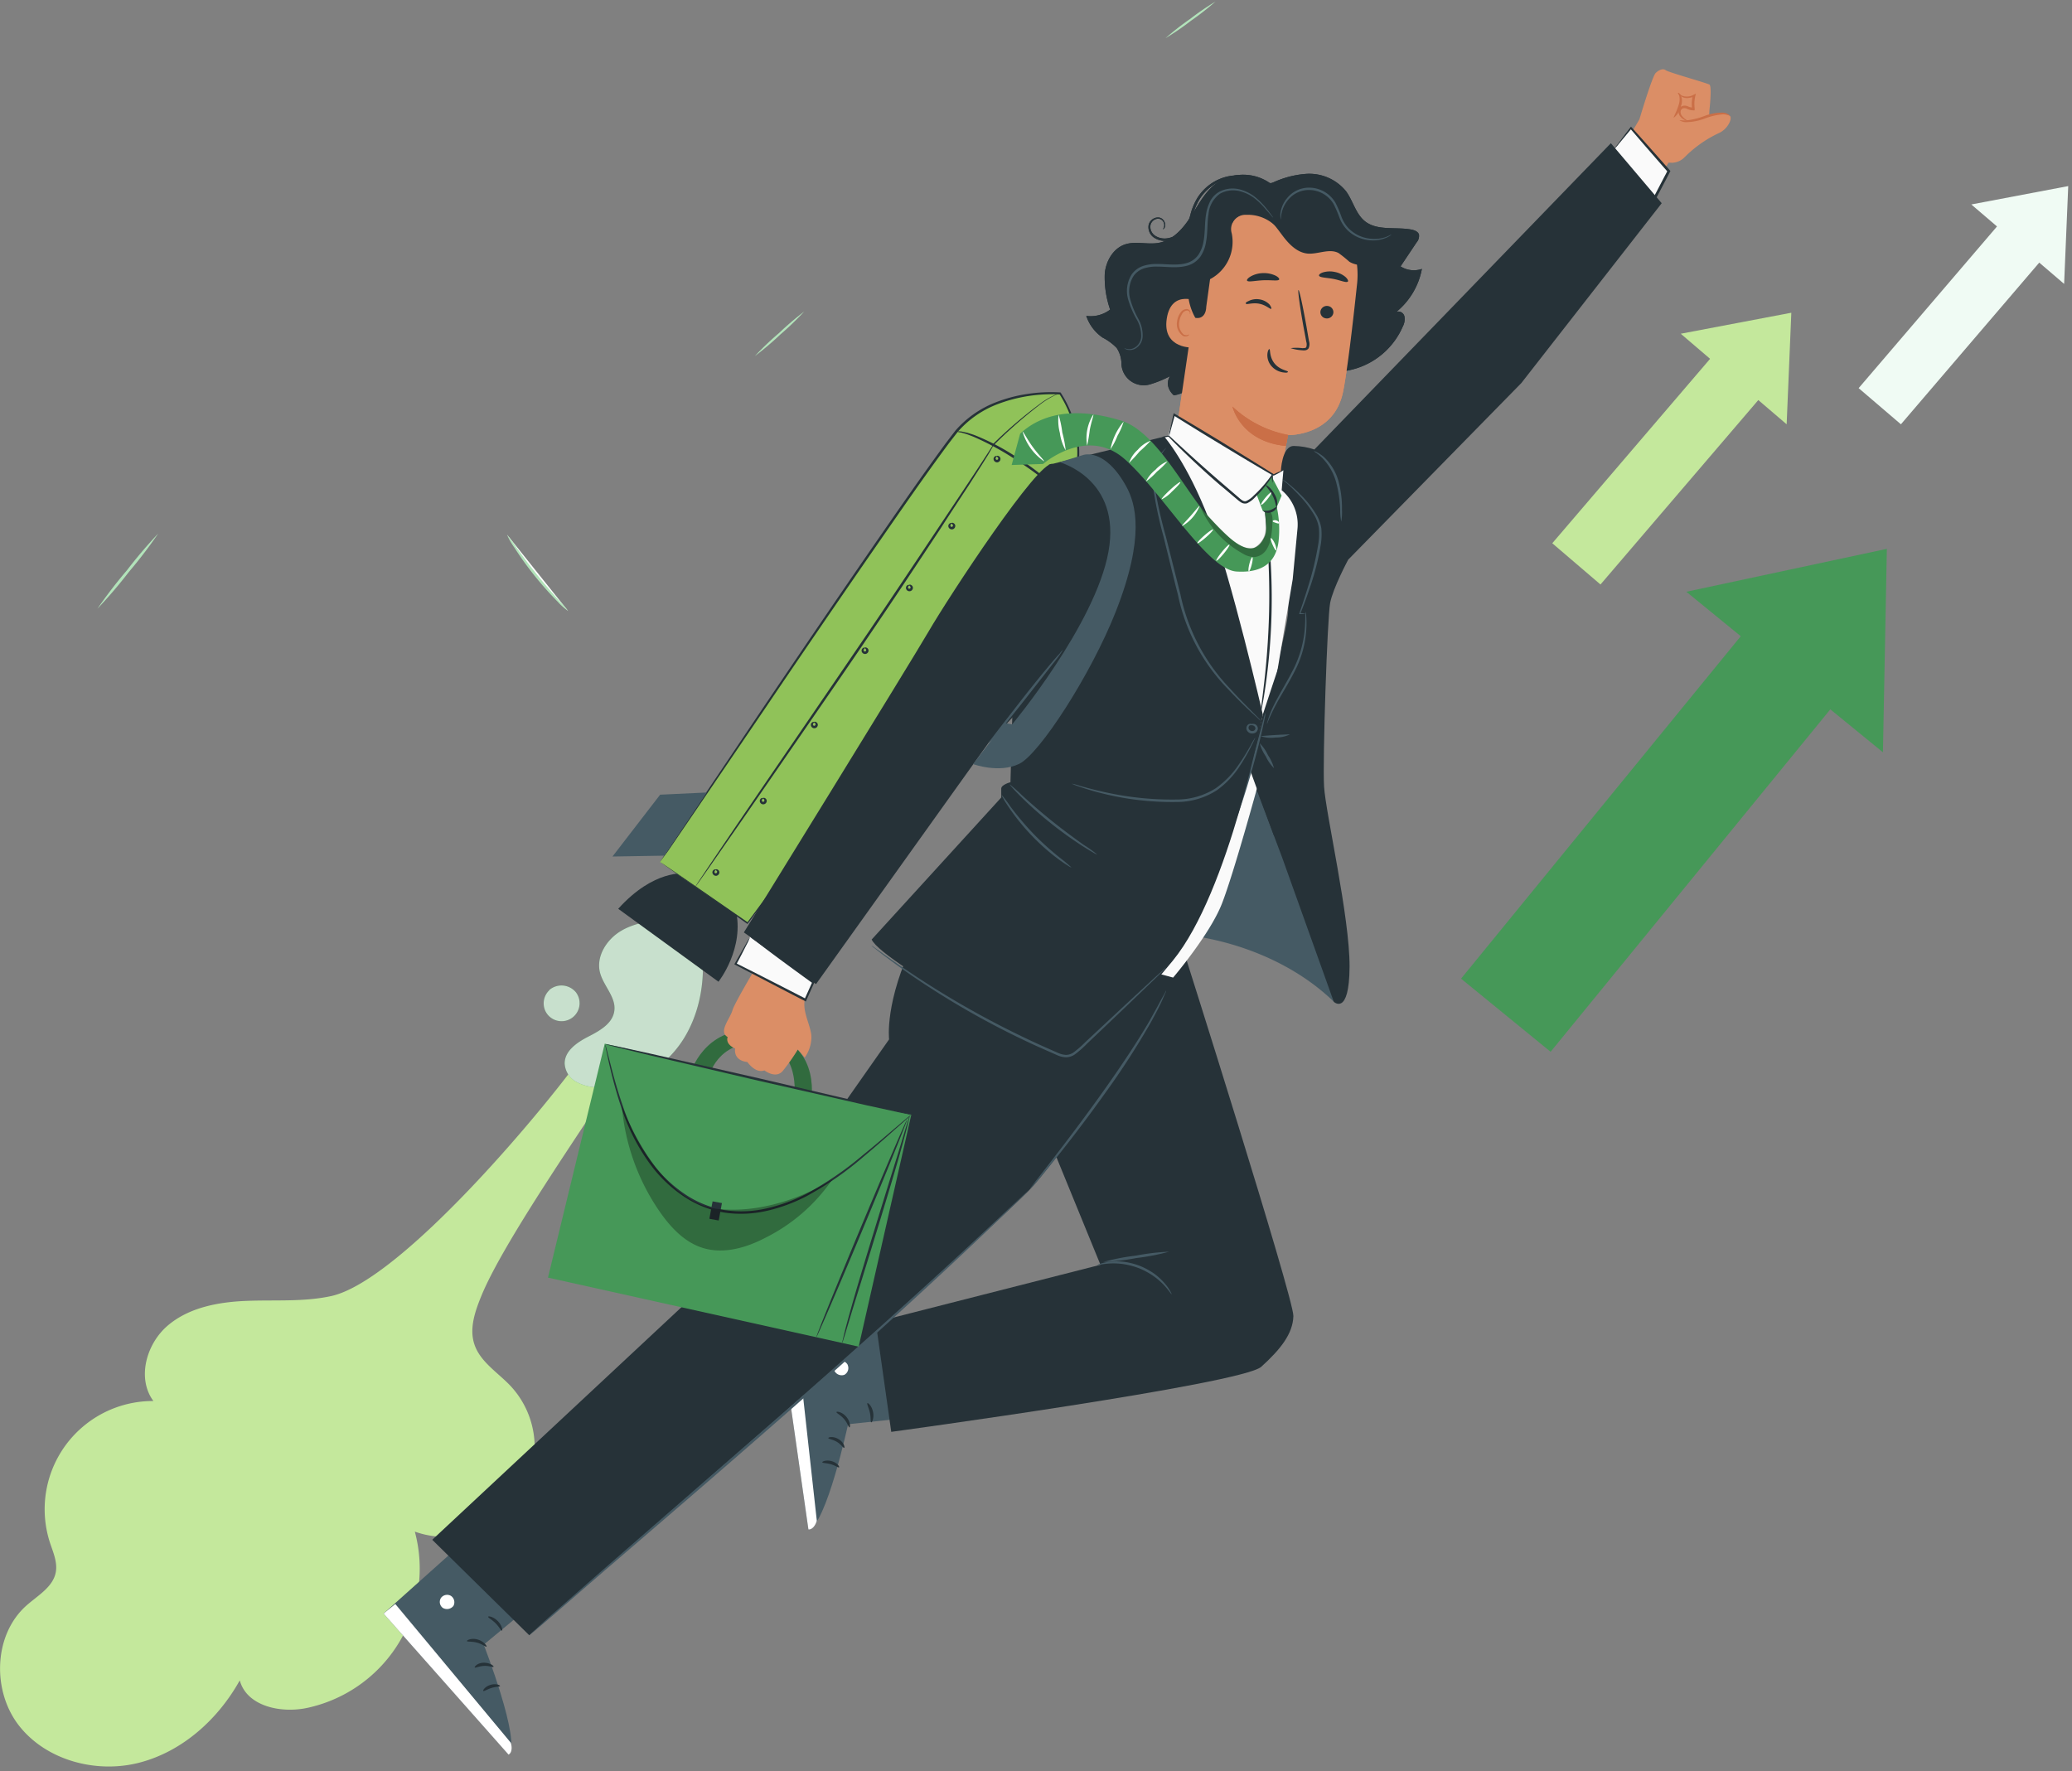 <svg xmlns="http://www.w3.org/2000/svg" fill="none" viewBox="0 0 434 371"><rect x="0" y="0" width="434" height="371" fill="#808080" stroke="none"/><g clip-path="url(#a)"><path fill="#C4E89C" d="M99.34 281.52c-1.07-3.32.19-6.89 1.51-10.12 4.66-11.33 21.18-34.92 27.73-45.28l-5-7.24c-8.53 12.42-39.5 49.42-54.23 52.62-5.76 1.25-11.74.77-17.64 1-5.9.23-12.09 1.35-16.58 5.18-4.49 3.83-6.5 11.05-3 15.8a22.664 22.664 0 0 0-22.486 19.062 22.672 22.672 0 0 0 .806 10.568c.66 2 1.63 4.14 1.23 6.26-.59 3.1-3.78 4.85-6.14 6.95-6.95 6.17-7.23 18-1.49 25.25s16.21 10 25.2 7.65c8.99-2.35 16.45-9.09 20.97-17.22 1.5 5.52 8.84 7 14.42 5.7a29.847 29.847 0 0 0 22.982-24.94 29.84 29.84 0 0 0-.732-11.92 18.794 18.794 0 0 0 22.035-7.411 18.796 18.796 0 0 0-2.035-23.159c-2.69-2.83-6.37-5.04-7.55-8.75Z"/><path fill="#F0FBF4" d="m412.91 42.83 20.3-3.85-.86 20.49-19.44-16.64Z"/><path fill="#F0FBF4" d="m428.797 53.077-8.852-7.574-30.633 35.804 8.852 7.574 30.633-35.804Z"/><path fill="#C4E89C" d="m352.05 69.91 23.16-4.4-.98 23.37-22.18-18.97Z"/><path fill="#C4E89C" d="m370.187 81.59-10.098-8.64-34.95 40.849 10.098 8.64 34.95-40.849Z"/><path fill="#469858" d="m353.22 123.96 42-8.99-.82 42.62-41.18-33.63Z"/><path fill="#469858" d="m386.744 144.472-18.759-15.321-61.954 75.855 18.759 15.321 61.954-75.855Z"/><path fill="#fff" d="M106.21 112A90.831 90.831 0 0 0 119 128l-12.79-16Z"/><path fill="#B2E3BA" d="M119 128a14.503 14.503 0 0 1-2.23-2 70.126 70.126 0 0 1-9.07-11.35 14.485 14.485 0 0 1-1.49-2.62 22.839 22.839 0 0 1 1.8 2.41c1.07 1.51 2.58 3.58 4.35 5.79 1.77 2.21 3.45 4.13 4.68 5.51.71.702 1.365 1.458 1.96 2.26Z"/><path fill="#fff" d="m20.37 127.52 12.78-15.77-12.78 15.77Z"/><path fill="#B2E3BA" d="M33.15 111.75A96.534 96.534 0 0 1 27 119.8a97.486 97.486 0 0 1-6.6 7.72 97.886 97.886 0 0 1 6.19-8.06 99.735 99.735 0 0 1 6.56-7.71ZM254.58.34a57.723 57.723 0 0 1-5.11 4A53.888 53.888 0 0 1 244.13 8a54.01 54.01 0 0 1 5.11-4 53.887 53.887 0 0 1 5.34-3.66ZM243.74 64.82a67.068 67.068 0 0 1 5.55 4.75 70.2 70.2 0 0 1 5.29 5 69.212 69.212 0 0 1-5.55-4.75 70.2 70.2 0 0 1-5.29-5ZM158.1 74.6a61.654 61.654 0 0 1 5.05-4.81 62.313 62.313 0 0 1 5.3-4.53 63.76 63.76 0 0 1-5 4.81 60.552 60.552 0 0 1-5.35 4.53Z"/><path fill="#469858" d="m146.55 195.48-6.27-3c-3.49.34-7.11.72-10.14 2.49-3.03 1.77-5.32 5.33-4.47 8.73.72 2.84 3.44 5.2 3 8.1-.37 2.63-3.08 4.14-5.44 5.35-2.36 1.21-5 3-4.95 5.67a4.67 4.67 0 0 0 2.32 3.74 9.162 9.162 0 0 0 4.39 1.19c7.45.4 14.66-4.17 18.47-10.58 3.81-6.41 4.54-14.37 3.09-21.69Z"/><path fill="#fff" d="m146.55 195.48-6.27-3c-3.49.34-7.11.72-10.14 2.49-3.03 1.77-5.32 5.33-4.47 8.73.72 2.84 3.44 5.2 3 8.1-.37 2.63-3.08 4.14-5.44 5.35-2.36 1.21-5 3-4.95 5.67a4.67 4.67 0 0 0 2.32 3.74 9.162 9.162 0 0 0 4.39 1.19c7.45.4 14.66-4.17 18.47-10.58 3.81-6.41 4.54-14.37 3.09-21.69Z" opacity=".7"/><path fill="#263238" d="m129.49 190.37 21 15.28s5.57-7 3.59-15.19l-10.6-7.46s-6.43-1-13.99 7.37Z"/><path fill="#90C259" d="m138.24 180.57 18.33 12.8 67.75-91.29s4.63-8.62-2.28-19.63c0 0-14-1.27-21.72 7.94-7.72 9.21-62.08 90.18-62.08 90.18Z"/><path fill="#263238" d="M138.25 180.57s.1-.19.35-.57l1.09-1.67 4.24-6.39 15.81-23.53c6.72-9.95 14.76-21.83 23.85-35 4.56-6.59 9.34-13.52 14.53-20.59l2-2.62a21.532 21.532 0 0 1 8.24-5.84 30.37 30.37 0 0 1 6.66-1.81 32.756 32.756 0 0 1 7-.35h.12l.07.11a24.406 24.406 0 0 1 3.78 11 18.286 18.286 0 0 1-1.49 8.93l-67.85 91.21-.08.11-.11-.08-13.46-9.55-3.53-2.51-.89-.64-.28-.21.32.21.93.63 3.58 2.46 13.57 9.39h-.19l67.65-91.36a17.776 17.776 0 0 0 1.43-8.64 23.999 23.999 0 0 0-3.7-10.74l.2.12a31.812 31.812 0 0 0-13.42 2.13 21.013 21.013 0 0 0-5.71 3.39 21.251 21.251 0 0 0-2.35 2.3c-.67.87-1.35 1.73-2 2.59-5.18 7-10 14-14.54 20.55-9.12 13.17-17.19 25-23.95 35l-15.94 23.44-4.32 6.33-1.21 1.63-.4.57Z"/><path fill="#455A64" d="m139.14 179.24-10.85.18 9.98-12.95 9.78-.46-8.91 13.23Z"/><path fill="#263238" d="m222 82.45-.29.1c-.296.07-.581.178-.85.32a17.66 17.66 0 0 0-3 1.86 97.208 97.208 0 0 0-9.79 8.6v-.13a2.67 2.67 0 0 1-.25.58l-.28.5-.58 1-1.25 2-2.71 4.25c-1.92 2.93-4 6.08-6.14 9.41-4.38 6.64-9.26 14-14.45 21.64-5 7.41-9.86 14.4-14.24 20.78l-11.69 16.93-7.92 11.38-2.17 3.08-.58.8a2.095 2.095 0 0 1-.21.26c.042-.104.099-.202.17-.29l.53-.83 2.1-3.13c1.85-2.74 4.5-6.66 7.78-11.48 6.61-9.7 15.73-23 25.8-37.79 5.18-7.67 10.08-15 14.48-21.61 4.4-6.61 8.44-12.6 11.54-17.48l-.06-.13a92.651 92.651 0 0 1 9.92-8.5 16.277 16.277 0 0 1 3-1.79c.279-.134.575-.228.88-.28l.26-.05Z"/><path fill="#263238" d="M190.37 122.59c0-.06.2-.25.55 0a.65.65 0 0 1 .29.65.73.73 0 0 1-1.39.17.648.648 0 0 1 .1-.69c.28-.3.56-.2.54-.13-.02.07-.16.14-.23.33a.278.278 0 0 0 0 .28.27.27 0 0 0 .49-.06.284.284 0 0 0-.05-.26c-.1-.21-.28-.22-.3-.29ZM181.07 135.74c0-.05.2-.24.56 0a.634.634 0 0 1 .28.65.729.729 0 0 1-1.39.16.65.65 0 0 1 .11-.69c.27-.3.55-.19.54-.13-.01.06-.17.14-.24.34a.287.287 0 0 0 0 .27.325.325 0 0 0 .27.14.315.315 0 0 0 .22-.2.288.288 0 0 0 .008-.137.285.285 0 0 0-.058-.123c-.1-.19-.28-.21-.3-.28ZM170.45 151.3c0-.05.2-.24.55 0a.64.64 0 0 1 .29.65.724.724 0 0 1-.219.404.726.726 0 0 1-.866.1.734.734 0 0 1-.305-.344.67.67 0 0 1 .1-.69c.28-.3.56-.19.54-.13-.02.06-.16.14-.23.34a.257.257 0 0 0 0 .27.304.304 0 0 0 .117.105c.047.025.1.037.153.035a.306.306 0 0 0 .135-.072.307.307 0 0 0 .085-.128.28.28 0 0 0 0-.26c-.15-.19-.33-.21-.35-.28ZM159.75 167.23s.2-.24.55 0a.646.646 0 0 1 .29.65.731.731 0 0 1-1.39.17.668.668 0 0 1 .1-.7c.28-.3.56-.19.54-.13-.02.06-.16.14-.23.34a.26.26 0 0 0 0 .27.306.306 0 0 0 .27.14.315.315 0 0 0 .22-.2.285.285 0 0 0 .008-.136.289.289 0 0 0-.058-.124c-.05-.19-.28-.21-.3-.28ZM149.83 182.2s.2-.24.55 0a.64.64 0 0 1 .29.65.769.769 0 0 1-.63.61.748.748 0 0 1-.76-.45.628.628 0 0 1 .1-.69c.28-.3.56-.19.54-.13-.02.06-.16.14-.23.34a.257.257 0 0 0 0 .27.296.296 0 0 0 .117.105c.047.025.1.037.153.035a.315.315 0 0 0 .22-.2.28.28 0 0 0 0-.26c-.18-.19-.33-.21-.35-.28ZM199.24 109.63c0-.06.2-.25.56 0a.644.644 0 0 1 .28.65.736.736 0 0 1-.63.61.76.76 0 0 1-.76-.44.656.656 0 0 1-.046-.361.658.658 0 0 1 .156-.329c.27-.3.56-.2.54-.13-.02.07-.17.14-.24.33a.339.339 0 0 0 0 .28.309.309 0 0 0 .27.13.303.303 0 0 0 .22-.19.249.249 0 0 0-.05-.26c-.1-.21-.28-.22-.3-.29ZM208.72 95.59c-.05-.05.2-.24.55 0a.633.633 0 0 1 .28.65.74.74 0 0 1-.63.61.75.75 0 0 1-.75-.44.654.654 0 0 1 .1-.7c.28-.3.56-.19.54-.13-.02.06-.16.14-.23.34a.257.257 0 0 0 0 .27.302.302 0 0 0 .26.14.31.31 0 0 0 .23-.2.286.286 0 0 0 .008-.136.285.285 0 0 0-.058-.124c-.11-.19-.28-.21-.3-.28Z"/><path fill="#469858" d="M120.62 207.85a3.937 3.937 0 0 0-2.714-1.402 3.925 3.925 0 0 0-2.896.972l.13-.07a3.81 3.81 0 0 0-.95 4.34 3.762 3.762 0 0 0 5.372 1.691 3.773 3.773 0 0 0 1.735-4.105 3.77 3.77 0 0 0-.677-1.426Z"/><path fill="#fff" d="M120.62 207.85a3.937 3.937 0 0 0-2.714-1.402 3.925 3.925 0 0 0-2.896.972l.13-.07a3.81 3.81 0 0 0-.95 4.34 3.762 3.762 0 0 0 5.372 1.691 3.773 3.773 0 0 0 1.735-4.105 3.77 3.77 0 0 0-.677-1.426Z" opacity=".7"/><path fill="#263238" d="M222.76 104.05c-.07 0-1-1.08-2.89-2.6a74.522 74.522 0 0 0-7.61-5.48 58.67 58.67 0 0 0-8.25-4.44c-.55-.23-1.06-.41-1.5-.58l-1.17-.34a4.154 4.154 0 0 1-1-.22 4.282 4.282 0 0 1 1.06 0l1.21.26c.46.15 1 .3 1.56.51a48.553 48.553 0 0 1 8.38 4.35 57.509 57.509 0 0 1 7.58 5.64 23.74 23.74 0 0 1 2 2c.256.265.469.568.63.9Z"/><path fill="#455A64" d="m195.15 276.66-31.4 4.64 5.58 39.09c3.7-.76 8.31-22.05 8.31-22.05l20.24-2.15-2.73-19.53Z"/><path fill="#fff" d="M177.61 286a1.6 1.6 0 0 0-2-.84 1.537 1.537 0 0 0-.85 1.95 1.698 1.698 0 0 0 2.1.88 1.607 1.607 0 0 0 .66-2.13M163.75 281.3l3.18-.34 4.16 37.61s-.51 1.85-1.76 1.82l-5.58-39.09Z"/><path fill="#263238" d="M177.93 299c-.19 0-.41-.93-1.16-1.78s-1.62-1.23-1.57-1.42c.05-.19 1.19-.06 2.08 1 .89 1.06.83 2.2.65 2.2ZM176.82 303.29c-.18.07-.62-.71-1.52-1.25s-1.78-.59-1.8-.79c-.02-.2 1-.46 2.15.22s1.35 1.79 1.17 1.82ZM172.24 306.32c-.06-.17.85-.57 2-.23 1.15.34 1.66 1.17 1.51 1.28-.15.11-.78-.37-1.7-.64-.92-.27-1.76-.23-1.81-.41ZM182.49 297.94c-.19-.05-.05-1-.28-2-.23-1-.68-1.86-.53-2 .15-.14.94.59 1.19 1.85.25 1.26-.22 2.21-.38 2.15ZM187 296.35a3.706 3.706 0 0 1-.27-2 9.23 9.23 0 0 1 .34-2.14c.117-.41.264-.811.44-1.2.087-.239.212-.461.37-.66a.855.855 0 0 1 1-.23.997.997 0 0 1 .55.77c.035.249.035.501 0 .75a7.242 7.242 0 0 1-.25 1.28 6.975 6.975 0 0 1-.93 2c-.71 1-1.38 1.44-1.42 1.38-.04-.06.46-.61 1-1.63a7.89 7.89 0 0 0 .73-1.88c.096-.387.159-.782.19-1.18.05-.43 0-.78-.2-.86-.2-.08-.1 0-.21.07-.113.15-.203.315-.27.49a8.67 8.67 0 0 0-.45 1.12c-.215.65-.366 1.32-.45 2a13.008 13.008 0 0 1-.17 1.92Z"/><path fill="#263238" d="M186.68 296.14a3.138 3.138 0 0 1 1.82-.78 6.236 6.236 0 0 1 2.18 0c.431.064.853.174 1.26.33a1.633 1.633 0 0 1 1.17 1.1.931.931 0 0 1-.43.9 2.394 2.394 0 0 1-.69.3 4.105 4.105 0 0 1-1.32.19 4.502 4.502 0 0 1-2.14-.54c-1.12-.62-1.46-1.39-1.4-1.41.06-.02.55.53 1.61 1a4.514 4.514 0 0 0 3.05.16c.41-.12.72-.33.66-.48-.06-.15-.39-.48-.74-.59a6.253 6.253 0 0 0-1.13-.33 6.713 6.713 0 0 0-2-.1c-1.17.05-1.85.35-1.9.25Z"/><path fill="#455A64" d="M104 316.84 80.34 338l26.22 29.52c2.67-2.67-5.24-23-5.24-23l15.69-13L104 316.84Z"/><path fill="#fff" d="M94.49 334.32a1.6 1.6 0 0 0-2.11.39 1.55 1.55 0 0 0 .36 2.1 1.707 1.707 0 0 0 2.24-.42 1.61 1.61 0 0 0-.62-2.15M80.34 338l2.46-2 24.2 29.07s.59 1.82-.47 2.49L80.34 338Z"/><path fill="#263238" d="M101.9 344.93c-.15.12-.85-.54-2-.84-1.15-.3-2-.13-2.09-.32-.09-.19 1-.71 2.28-.32 1.28.39 1.97 1.39 1.81 1.48ZM103.37 349.16c-.11.16-.91-.25-2-.19-1.09.06-1.81.48-1.93.33-.12-.15.61-1 1.91-1 1.3 0 2.15.7 2.02.86ZM101.23 354.21c-.15-.1.39-.94 1.51-1.27 1.12-.33 2 .06 2 .23s-.85.13-1.77.41c-.92.28-1.6.76-1.74.63ZM105.15 341.58c-.19.06-.58-.78-1.35-1.55-.77-.77-1.61-1.17-1.55-1.36.06-.19 1.11 0 2 .89.89.89 1.07 1.99.9 2.02ZM108 337.76c-.06.06-.66-.43-1.31-1.48a8.987 8.987 0 0 1-1.2-3.22 2.2 2.2 0 0 1-.05-.75.839.839 0 0 1 .71-.75 1.053 1.053 0 0 1 .89.34c.168.184.307.393.41.62.209.381.376.783.5 1.2a6.85 6.85 0 0 1 .32 2.16 3.289 3.289 0 0 1-.43 1.93c-.1 0 0-.75 0-1.92a8.106 8.106 0 0 0-.43-2 7.502 7.502 0 0 0-.49-1.09c-.2-.38-.43-.65-.64-.61-.21.04-.11 0-.14.18a1.596 1.596 0 0 0 0 .56c.057.395.137.785.24 1.17.184.661.429 1.304.73 1.92.332.561.629 1.143.89 1.74Z"/><path fill="#263238" d="M107.65 337.76c-.07 0 .2-.78 1.08-1.66a6.74 6.74 0 0 1 1.8-1.23 6.693 6.693 0 0 1 1.23-.43 1.664 1.664 0 0 1 1.59.28.917.917 0 0 1 .13 1 2.766 2.766 0 0 1-.4.63 4.396 4.396 0 0 1-1 .89 4.546 4.546 0 0 1-2.08.76c-1.27.11-2-.34-1.94-.4a16.17 16.17 0 0 0 1.88-.07 4.397 4.397 0 0 0 1.8-.76c.312-.223.591-.489.83-.79.28-.33.43-.67.29-.76a1.104 1.104 0 0 0-.94-.08 6.867 6.867 0 0 0-2.86 1.34c-.91.71-1.32 1.34-1.41 1.28Z"/><path fill="#263238" d="M206.09 182.14c-.78.31-8.1 1.63-14.49 14.67-6.39 13.04-5.37 20.91-5.37 20.91l-31.52 44.93-64.17 59.9 20.32 20 66.84-58.43s35-31.47 38.68-35.66c7.17-8.08 31.31-42.75 31.31-42.75l-41.6-23.57Z"/><path fill="#263238" d="m217.61 233.43 12.89 31.51-47.07 12 3.25 23s73.49-10 77.5-13.63c4.01-3.63 6.63-6.91 6.73-10.62.1-3.71-23.32-77.57-23.32-77.57l-26.51 20.62-3.47 14.69Z"/><path fill="#455A64" d="M244.27 207.51c-.031.168-.088.33-.17.48-.16.37-.36.81-.59 1.35-.5 1.19-1.37 2.82-2.46 4.83a164.84 164.84 0 0 1-9.7 15c-4.05 5.68-7.92 10.67-10.79 14.22a181.65 181.65 0 0 1-3.45 4.18l-1 1.11a2.57 2.57 0 0 1-.37.36c.081-.153.178-.297.29-.43l.89-1.17 3.31-4.27c2.79-3.61 6.62-8.63 10.66-14.3s7.51-10.93 9.8-14.87c1.12-2 2-3.58 2.6-4.74L244 208c.16-.35.25-.5.27-.49ZM245.41 271.11c-.08.05-.59-.83-1.69-2a14.557 14.557 0 0 0-2.13-1.82 16.386 16.386 0 0 0-3-1.62 15.921 15.921 0 0 0-3.31-.87 14.65 14.65 0 0 0-2.8-.13c-1.6.1-2.57.39-2.59.3-.02-.09.22-.13.66-.27a8.387 8.387 0 0 1 1.9-.39c.96-.115 1.93-.115 2.89 0 1.177.15 2.333.442 3.44.87a15.182 15.182 0 0 1 3.1 1.71 12.87 12.87 0 0 1 2.12 2c.43.484.806 1.014 1.12 1.58.21.39.32.62.29.64ZM244.87 262.2a45.464 45.464 0 0 1-6.85 1.33 47.756 47.756 0 0 1-6.93.82 45.588 45.588 0 0 1 6.85-1.33 48.036 48.036 0 0 1 6.93-.82Z"/><path fill="#455A64" d="M215.78 249a2.363 2.363 0 0 1-.24.27l-.75.75-2.93 2.87c-2.54 2.49-6.26 6.05-10.89 10.4-9.27 8.72-22.28 20.53-36.88 33.32-14.6 12.79-27.94 24.22-37.58 32.51L115.09 339l-3.09 2.62c-.35.28-.62.51-.82.68l-.29.22s.08-.1.25-.26l.79-.72 3-2.73c2.7-2.37 6.56-5.75 11.32-9.94l37.48-32.63c14.59-12.78 27.64-24.54 37-33.19 4.66-4.32 8.42-7.83 11-10.27l3-2.8.79-.72c.16-.16.25-.26.26-.26Z"/><path fill="#DB8E66" d="m338.13 34 5.26-9s2.67-9 3.41-9.71c.74-.71 1.57-1 2.12-.57.55.43 8.58 2.66 9.14 3 .56.34 0 5.34 0 5.34l-.06 1.2s3.11-1 4.33 0c.59.49-.37 2.76-2.3 3.62a25.167 25.167 0 0 0-7.26 5.14 3.83 3.83 0 0 1-2.48 1.07c-.52 0-.94 0-.78-.12.6-.48-5 7-5 7L338.13 34Z"/><path fill="#CA6F47" d="M362.3 24.26a3.377 3.377 0 0 0-1.48-.3 13.318 13.318 0 0 0-3.64.83 11.457 11.457 0 0 1-3.8.79 2.58 2.58 0 0 1-1.58-.38c0-.08.61.09 1.57 0a14.765 14.765 0 0 0 3.63-.9 10.569 10.569 0 0 1 3.82-.71c.413.009.816.126 1.17.34.26.16.33.32.31.33Z"/><path fill="#CA6F47" d="M351.59 19.45c.06 0 .22.35.78.61a2.878 2.878 0 0 0 2.41-.23l.44-.22-.12.49a7.161 7.161 0 0 0-.14 2.56v.46h-.27a3.17 3.17 0 0 1-1.32-.32 1.199 1.199 0 0 0-.93-.08.827.827 0 0 0-.43.66 1.4 1.4 0 0 0 .19.75c.233.352.536.652.89.88.25.18.39.29.37.32-.02.03-.19 0-.48-.15a2.743 2.743 0 0 1-1.08-.85 1.526 1.526 0 0 1-.31-1 1.27 1.27 0 0 1 .63-1.06 1.63 1.63 0 0 1 1.32 0 2.85 2.85 0 0 0 1.1.27l-.23.3v-.19a6.673 6.673 0 0 1 .21-2.75l.32.28a4.474 4.474 0 0 1-1.53.36 2.281 2.281 0 0 1-1.21-.31c-.58-.31-.65-.78-.61-.78Z"/><path fill="#CA6F47" d="M350.59 24.66c-.13-.09.57-1.16 1-2.63.224-.59.282-1.23.17-1.85-.11-.45-.35-.67-.31-.73.04-.06.41.08.66.61a3.05 3.05 0 0 1 0 2.11 4.22 4.22 0 0 1-1.52 2.49Z"/><path fill="#263238" d="M264.71 39.27a19.931 19.931 0 0 1 8.93-2.85 9.912 9.912 0 0 1 8.32 3.67c1.44 2 2 4.64 3.86 6.19 2.6 2.14 6.45 1.2 9.76 1.8.68.13 1.45.41 1.64 1.07a2.089 2.089 0 0 1-.52 1.65l-3.34 5a5.15 5.15 0 0 0 4.47.53 15.243 15.243 0 0 1-5.34 9 1.3 1.3 0 0 1 1.68.94 3.24 3.24 0 0 1-.34 2.12 15.738 15.738 0 0 1-22.64 7.2"/><path fill="#263238" d="M266.62 38.83a9.76 9.76 0 0 0-11.84-.44c-2.37 1.75-3.77 4.49-5.38 7-1.61 2.51-3.75 4.92-6.65 5.47-2.35.45-4.87-.42-7.13.35-2.45.83-3.94 3.45-4.21 6a20.456 20.456 0 0 0 1.12 7.64 6.684 6.684 0 0 1-5 1.32 8.887 8.887 0 0 0 3.43 4.55c1.09.56 2.083 1.293 2.94 2.17a6.173 6.173 0 0 1 1 3.44 4.67 4.67 0 0 0 1.995 3.533 4.676 4.676 0 0 0 4.005.647 22.627 22.627 0 0 0 4.17-1.71s-1.42 1.92.78 4a5.57 5.57 0 0 0 4.26-2.85"/><path fill="#DB8E66" d="M284.26 59.39A17.853 17.853 0 0 0 269.81 40l-.91-.18c-9.9-1.27-16.51 6.43-17.51 16.37l-6.65 45.52 22.46 4.17 2.54-14.74s9.69.31 11.58-9.09c.91-4.56 2.03-14.05 2.94-22.66Z"/><path fill="#263238" d="M279.28 65.58a1.358 1.358 0 0 1-1.55 1.11 1.312 1.312 0 0 1-1.15-1.47 1.36 1.36 0 0 1 1.55-1.12 1.32 1.32 0 0 1 .887.498 1.307 1.307 0 0 1 .263.982ZM281.37 63.61c-.2.15-1.08-.8-2.52-1.07s-2.65.26-2.77.05c-.12-.21.17-.37.69-.62a3.79 3.79 0 0 1 2.26-.26 3.62 3.62 0 0 1 2 1.07c.35.43.44.77.34.83ZM266.26 64.69c-.2.14-1.07-.8-2.52-1.07s-2.64.25-2.77 0c-.13-.25.17-.38.7-.63a3.74 3.74 0 0 1 2.25-.26 3.65 3.65 0 0 1 2 1.07c.35.48.44.82.34.89ZM270.33 72.93a9.548 9.548 0 0 1 2.43 0c.38 0 .74 0 .85-.21.119-.37.119-.77 0-1.14-.18-1-.37-2-.56-3-.77-4.29-1.25-7.79-1.07-7.82.18-.03.93 3.42 1.69 7.71.18 1.06.35 2.07.52 3a2.15 2.15 0 0 1-.09 1.49 1.01 1.01 0 0 1-.7.42 2.687 2.687 0 0 1-.65 0 10.108 10.108 0 0 1-2.42-.45ZM265.88 73.13c.24 0-.05 1.6 1.08 3 1.13 1.4 2.84 1.51 2.81 1.74-.03.23-.43.23-1.14.12a3.998 3.998 0 0 1-2.36-1.36 3.461 3.461 0 0 1-.8-2.47c.06-.71.31-1.06.41-1.03ZM267.94 57.54c-.17.39-1.63.09-3.36.17-1.73.08-3.17.44-3.37.07-.09-.18.18-.54.77-.88a5.521 5.521 0 0 1 2.54-.69 5.713 5.713 0 0 1 2.59.5c.61.29.89.64.83.83ZM282.3 58c-.38.27-1.54-.29-3-.57-1.46-.28-2.76-.26-3-.65-.1-.19.15-.49.75-.7a4.941 4.941 0 0 1 2.54-.11c.843.155 1.63.531 2.28 1.09.48.47.59.84.43.94Z"/><path fill="#DB8E66" d="M251.5 63.4c-.15-.1-6.11-3.13-7.11 3.34s5.7 6.15 5.74 6c.04-.15 1.37-9.34 1.37-9.34Z"/><path fill="#CA6F47" d="M249.1 70.05s-.13.06-.33.12a1.12 1.12 0 0 1-.85-.11 2.852 2.852 0 0 1-.9-2.71 3.833 3.833 0 0 1 .57-1.56 1.323 1.323 0 0 1 1-.74.6.6 0 0 1 .62.41c.06.2 0 .32 0 .34 0 .02.15-.09.14-.36a.7.7 0 0 0-.19-.45.847.847 0 0 0-.6-.26 1.616 1.616 0 0 0-1.33.82 3.786 3.786 0 0 0-.67 1.74 3.003 3.003 0 0 0 1.21 3.06 1.23 1.23 0 0 0 1.06 0c.23-.14.29-.28.27-.3Z"/><path fill="#263238" d="M261.05 45a8.272 8.272 0 0 1 5.45 1.77l1 .79 16.48 5c4.29-1.35 2.31-5.41-1.05-7.21-3.93-2.11-8.13-5.9-12.5-6.79-4.37-.89-12.38.44-16.32 4.78a15.334 15.334 0 0 0-3.13 5 56.514 56.514 0 0 0-2.05 14c.21 1.491.698 2.93 1.44 4.24 1.48.27 2.25-.81 2.29-2.31l.8-5.79a8.831 8.831 0 0 0 4.53-9.63s0 .06 0 0a2.993 2.993 0 0 1 .527-2.722A2.996 2.996 0 0 1 261.05 45Z"/><path fill="#263238" d="M258.14 46.72c.72-2 4.3-2.74 6.2-1.77 1.9.97 3.12 2.86 4.41 4.55s2.95 3.38 5.07 3.61c2.12.23 4.59-1.14 6.55-.11a28.359 28.359 0 0 1 2.28 1.84 5 5 0 0 0 4.36.32 15 15 0 0 0 3.87-2.29c-4.18-.65-7.74-3.27-11.08-5.87s-6.78-5.32-10.91-6.23c-4.13-.91-9.14.62-10.75 4.52"/><path fill="#455A64" d="M235.47 72.9s.2.11.59.2a2.34 2.34 0 0 0 1.68-.32 2.81 2.81 0 0 0 1.29-2.3 6.676 6.676 0 0 0-.92-3.54 18.761 18.761 0 0 1-1.82-4.26 6.46 6.46 0 0 1 .79-5.25 4.812 4.812 0 0 1 2.39-1.73 9.003 9.003 0 0 1 3-.4c2 0 4.15.37 6.14-.21a4.52 4.52 0 0 0 2.4-1.71 7.078 7.078 0 0 0 1.07-2.76c.38-1.94.22-3.92.55-5.79a8.827 8.827 0 0 1 .84-2.65 4.888 4.888 0 0 1 1.8-1.94 6.001 6.001 0 0 1 4.6-.51c1.248.35 2.4.98 3.37 1.84a17.001 17.001 0 0 1 2 2.07c.5.61.86 1.11 1.1 1.44.131.167.248.344.35.53a2.844 2.844 0 0 1-.43-.46c-.3-.36-.69-.81-1.18-1.37a16.761 16.761 0 0 0-2-2 8.452 8.452 0 0 0-3.27-1.7 5.642 5.642 0 0 0-4.29.51 5.86 5.86 0 0 0-2.39 4.3c-.3 1.8-.13 3.78-.52 5.82a7.498 7.498 0 0 1-1.14 3 5 5 0 0 1-2.67 1.91c-2.18.63-4.32.23-6.31.23a8.624 8.624 0 0 0-2.85.36 4.364 4.364 0 0 0-2.16 1.54 6.059 6.059 0 0 0-.76 4.87 18.556 18.556 0 0 0 1.73 4.2 7 7 0 0 1 .88 3.73 3.045 3.045 0 0 1-1.48 2.45 2.377 2.377 0 0 1-1.81.24 1.397 1.397 0 0 1-.57-.34ZM291.45 49.13s-.07.09-.25.21a4.77 4.77 0 0 1-.83.46 7.002 7.002 0 0 1-3.44.53 7.582 7.582 0 0 1-4.69-2.11 7.5 7.5 0 0 1-1.67-2.6 23.818 23.818 0 0 0-1.27-2.94 5.997 5.997 0 0 0-5-2.88 5.613 5.613 0 0 0-4.36 1.91 6.52 6.52 0 0 0-1.51 3c-.15.79-.12 1.24-.17 1.24-.05 0 0-.11-.06-.32a4.643 4.643 0 0 1 0-1 6.258 6.258 0 0 1 1.43-3.17 5.91 5.91 0 0 1 4.65-2.15 6.4 6.4 0 0 1 5.41 3.1c.502.967.934 1.97 1.29 3 .34.916.864 1.754 1.54 2.46A7.43 7.43 0 0 0 287 50c1.12.14 2.256.017 3.32-.36.73-.29 1.1-.56 1.13-.51Z"/><path fill="#263238" d="M243.6 48s.08-.11.17-.34a1.34 1.34 0 0 0 0-1 1.29 1.29 0 0 0-1.23-.85 1.749 1.749 0 0 0-1.54 1.25 2.233 2.233 0 0 0 .88 2.27 3.65 3.65 0 0 0 2.91.53 5.38 5.38 0 0 0 2.93-1.64 8.24 8.24 0 0 0 1.64-3.31 12.789 12.789 0 0 1 1.52-3.58 10.396 10.396 0 0 1 2.5-2.65 9.94 9.94 0 0 1 9.8-1.16c.345.15.68.323 1 .52.21.13.32.21.31.23-.01.02-.49-.23-1.38-.56a10.428 10.428 0 0 0-3.95-.61 9.61 9.61 0 0 0-5.49 2 9.904 9.904 0 0 0-2.36 2.54 12.81 12.81 0 0 0-1.46 3.46 8.693 8.693 0 0 1-1.75 3.5 5.87 5.87 0 0 1-3.22 1.76 4.06 4.06 0 0 1-3.26-.66 2.624 2.624 0 0 1-1-2.71 2.07 2.07 0 0 1 1.89-1.44 1.45 1.45 0 0 1 1 .36c.211.194.369.438.46.71a1.416 1.416 0 0 1-.06 1.14c-.18.24-.3.29-.31.24ZM264.71 39.27a19.931 19.931 0 0 1 8.93-2.85 9.912 9.912 0 0 1 8.32 3.67c1.44 2 2 4.64 3.86 6.19 2.6 2.14 6.45 1.2 9.76 1.8.68.13 1.45.41 1.64 1.07a2.089 2.089 0 0 1-.52 1.65l-3.34 5a5.15 5.15 0 0 0 4.47.53 15.243 15.243 0 0 1-5.34 9 1.3 1.3 0 0 1 1.68.94 3.24 3.24 0 0 1-.34 2.12 15.738 15.738 0 0 1-22.64 7.2"/><path fill="#263238" d="M266.62 38.83a9.76 9.76 0 0 0-11.84-.44c-2.37 1.75-3.77 4.49-5.38 7-1.61 2.51-3.75 4.92-6.65 5.47-2.35.45-4.87-.42-7.13.35-2.45.83-3.94 3.45-4.21 6a20.456 20.456 0 0 0 1.12 7.64 6.684 6.684 0 0 1-5 1.32 8.887 8.887 0 0 0 3.43 4.55c1.09.56 2.083 1.293 2.94 2.17a6.173 6.173 0 0 1 1 3.44 4.67 4.67 0 0 0 1.995 3.533 4.676 4.676 0 0 0 4.005.647 22.627 22.627 0 0 0 4.17-1.71s-1.42 1.92.78 4a5.57 5.57 0 0 0 4.26-2.85"/><path fill="#DB8E66" d="M284.26 59.39A17.853 17.853 0 0 0 269.81 40l-.91-.18c-9.9-1.27-16.51 6.43-17.51 16.37l-6.65 45.52 22.46 4.17 2.54-14.74s9.69.31 11.58-9.09c.91-4.56 2.03-14.05 2.94-22.66Z"/><path fill="#CA6F47" d="M269.82 91.11a23.259 23.259 0 0 1-11.66-5.93s1.63 7.32 11.18 8.24l.48-2.31Z"/><path fill="#263238" d="M279.28 65.58a1.358 1.358 0 0 1-1.55 1.11 1.312 1.312 0 0 1-1.15-1.47 1.36 1.36 0 0 1 1.55-1.12 1.32 1.32 0 0 1 .887.498 1.307 1.307 0 0 1 .263.982ZM266.26 64.69c-.2.14-1.07-.8-2.52-1.07s-2.64.25-2.77 0c-.13-.25.17-.38.7-.63a3.74 3.74 0 0 1 2.25-.26 3.65 3.65 0 0 1 2 1.07c.35.48.44.82.34.89ZM270.33 72.93a9.548 9.548 0 0 1 2.43 0c.38 0 .74 0 .85-.21.119-.37.119-.77 0-1.14-.18-1-.37-2-.56-3-.77-4.29-1.25-7.79-1.07-7.82.18-.03.93 3.42 1.69 7.71.18 1.06.35 2.07.52 3a2.15 2.15 0 0 1-.09 1.49 1.01 1.01 0 0 1-.7.42 2.687 2.687 0 0 1-.65 0 10.108 10.108 0 0 1-2.42-.45ZM265.88 73.13c.24 0-.05 1.6 1.08 3 1.13 1.4 2.84 1.51 2.81 1.74-.03.23-.43.23-1.14.12a3.998 3.998 0 0 1-2.36-1.36 3.461 3.461 0 0 1-.8-2.47c.06-.71.31-1.06.41-1.03ZM267.94 58.54c-.17.39-1.63.09-3.36.17-1.73.08-3.17.44-3.37.07-.09-.18.18-.54.77-.88a5.521 5.521 0 0 1 2.54-.69 5.713 5.713 0 0 1 2.59.5c.61.29.89.64.83.83ZM282.3 59c-.38.27-1.54-.29-3-.57-1.46-.28-2.76-.26-3-.65-.1-.19.15-.49.75-.7a4.941 4.941 0 0 1 2.54-.11c.843.155 1.63.531 2.28 1.09.48.47.59.84.43.94Z"/><path fill="#DB8E66" d="M251.5 63.4c-.15-.1-6.11-3.13-7.11 3.34s5.7 6.15 5.74 6c.04-.15 1.37-9.34 1.37-9.34Z"/><path fill="#CA6F47" d="M249.1 70.05s-.13.06-.33.12a1.12 1.12 0 0 1-.85-.11 2.852 2.852 0 0 1-.9-2.71 3.833 3.833 0 0 1 .57-1.56 1.323 1.323 0 0 1 1-.74.6.6 0 0 1 .62.41c.06.2 0 .32 0 .34 0 .02.15-.09.14-.36a.7.7 0 0 0-.19-.45.847.847 0 0 0-.6-.26 1.616 1.616 0 0 0-1.33.82 3.786 3.786 0 0 0-.67 1.74 3.003 3.003 0 0 0 1.21 3.06 1.23 1.23 0 0 0 1.06 0c.23-.14.29-.28.27-.3Z"/><path fill="#263238" d="M261.05 45a8.272 8.272 0 0 1 5.45 1.77l1 .79 16.48 5c4.29-1.35 2.31-5.41-1.05-7.21-3.93-2.11-8.13-5.9-12.5-6.79-4.37-.89-12.38.44-16.32 4.78a15.334 15.334 0 0 0-3.13 5 56.514 56.514 0 0 0-2.05 14c.21 1.491.698 2.93 1.44 4.24 1.48.27 2.25-.81 2.29-2.31l.8-5.79a8.831 8.831 0 0 0 4.53-9.63s0 .06 0 0a2.993 2.993 0 0 1 .527-2.722A2.996 2.996 0 0 1 261.05 45Z"/><path fill="#263238" d="M258.14 46.72c.72-2 4.3-2.74 6.2-1.77 1.9.97 3.12 2.86 4.41 4.55s2.95 3.38 5.07 3.61c2.12.23 4.59-1.14 6.55-.11a28.359 28.359 0 0 1 2.28 1.84 5 5 0 0 0 4.36.32 15 15 0 0 0 3.87-2.29c-4.18-.65-7.74-3.27-11.08-5.87s-6.78-5.32-10.91-6.23c-4.13-.91-9.14.62-10.75 4.52"/><path fill="#455A64" d="M235.47 72.9s.2.11.59.2a2.34 2.34 0 0 0 1.68-.32 2.81 2.81 0 0 0 1.29-2.3 6.676 6.676 0 0 0-.92-3.54 18.761 18.761 0 0 1-1.82-4.26 6.46 6.46 0 0 1 .79-5.25 4.812 4.812 0 0 1 2.39-1.73 9.003 9.003 0 0 1 3-.4c2 0 4.15.37 6.14-.21a4.52 4.52 0 0 0 2.4-1.71 7.078 7.078 0 0 0 1.07-2.76c.38-1.94.22-3.92.55-5.79a8.827 8.827 0 0 1 .84-2.65 4.888 4.888 0 0 1 1.8-1.94 6.001 6.001 0 0 1 4.6-.51c1.248.35 2.4.98 3.37 1.84a17.001 17.001 0 0 1 2 2.07c.5.61.86 1.11 1.1 1.44.131.167.248.344.35.53a2.844 2.844 0 0 1-.43-.46c-.3-.36-.69-.81-1.18-1.37a16.761 16.761 0 0 0-2-2 8.452 8.452 0 0 0-3.27-1.7 5.642 5.642 0 0 0-4.29.51 5.86 5.86 0 0 0-2.39 4.3c-.3 1.8-.13 3.78-.52 5.82a7.498 7.498 0 0 1-1.14 3 5 5 0 0 1-2.67 1.91c-2.18.63-4.32.23-6.31.23a8.624 8.624 0 0 0-2.85.36 4.364 4.364 0 0 0-2.16 1.54 6.059 6.059 0 0 0-.76 4.87 18.556 18.556 0 0 0 1.73 4.2 7 7 0 0 1 .88 3.73 3.045 3.045 0 0 1-1.48 2.45 2.377 2.377 0 0 1-1.81.24 1.397 1.397 0 0 1-.57-.34ZM291.45 49.13s-.07.09-.25.21a4.77 4.77 0 0 1-.83.46 7.002 7.002 0 0 1-3.44.53 7.582 7.582 0 0 1-4.69-2.11 7.5 7.5 0 0 1-1.67-2.6 23.818 23.818 0 0 0-1.27-2.94 5.997 5.997 0 0 0-5-2.88 5.613 5.613 0 0 0-4.36 1.91 6.52 6.52 0 0 0-1.51 3c-.15.79-.12 1.24-.17 1.24-.05 0 0-.11-.06-.32a4.643 4.643 0 0 1 0-1 6.258 6.258 0 0 1 1.43-3.17 5.91 5.91 0 0 1 4.65-2.15 6.4 6.4 0 0 1 5.41 3.1c.502.967.934 1.97 1.29 3 .34.916.864 1.754 1.54 2.46A7.43 7.43 0 0 0 287 50c1.12.14 2.256.017 3.32-.36.73-.29 1.1-.56 1.13-.51Z"/><path fill="#263238" d="M243.6 48s.08-.11.17-.34a1.34 1.34 0 0 0 0-1 1.29 1.29 0 0 0-1.23-.85 1.749 1.749 0 0 0-1.54 1.25 2.233 2.233 0 0 0 .88 2.27 3.65 3.65 0 0 0 2.91.53 5.38 5.38 0 0 0 2.93-1.64 8.24 8.24 0 0 0 1.64-3.31 12.789 12.789 0 0 1 1.52-3.58 10.396 10.396 0 0 1 2.5-2.65 9.94 9.94 0 0 1 9.8-1.16c.345.15.68.323 1 .52.21.13.32.21.31.23-.01.02-.49-.23-1.38-.56a10.428 10.428 0 0 0-3.95-.61 9.61 9.61 0 0 0-5.49 2 9.904 9.904 0 0 0-2.36 2.54 12.81 12.81 0 0 0-1.46 3.46 8.693 8.693 0 0 1-1.75 3.5 5.87 5.87 0 0 1-3.22 1.76 4.06 4.06 0 0 1-3.26-.66 2.624 2.624 0 0 1-1-2.71 2.07 2.07 0 0 1 1.89-1.44 1.45 1.45 0 0 1 1 .36c.211.194.369.438.46.71a1.416 1.416 0 0 1-.06 1.14c-.18.24-.3.29-.31.24Z"/><path fill="#CA6F47" d="M269.82 91.11a23.259 23.259 0 0 1-11.66-5.93s1.63 7.32 11.18 8.24l.48-2.31Z"/><path fill="#469858" d="M166.37 229.83s1.46-10.59-7.34-11.24c-8.8-.65-10.59 7-10.59 7l-3.58-1.4s3.58-10.65 15.64-7.88c12.06 2.77 9.29 15 9.29 15l-3.42-1.48Z"/><path fill="#000" d="M166.37 229.83s1.46-10.59-7.34-11.24c-8.8-.65-10.59 7-10.59 7l-3.58-1.4s3.58-10.65 15.64-7.88c12.06 2.77 9.29 15 9.29 15l-3.42-1.48Z" opacity=".3"/><path fill="#469858" d="m126.67 218.62-11.89 49.01 65.08 14.46 11.02-48.59-64.21-14.88Z"/><path fill="#263238" d="M190.88 233.5c-.046.066-.1.127-.16.18l-.51.47-2 1.78c-1.73 1.53-4.21 3.77-7.38 6.41a67.293 67.293 0 0 1-11.93 8.25 34.825 34.825 0 0 1-8.06 3c-3.019.727-6.15.862-9.22.4a21.49 21.49 0 0 1-8.55-3.47 28.493 28.493 0 0 1-6.29-5.86 41.755 41.755 0 0 1-6.7-12.85c-1.31-3.92-2.07-7.18-2.59-9.43-.23-1.1-.42-2-.56-2.6l-.13-.68a.683.683 0 0 1 0-.23.601.601 0 0 1 .08.22l.18.67c.16.63.38 1.49.66 2.57.58 2.23 1.39 5.47 2.74 9.36a42.267 42.267 0 0 0 6.73 12.67 28.205 28.205 0 0 0 6.2 5.74 21.09 21.09 0 0 0 8.35 3.38c2.997.452 6.053.32 9-.39a34.751 34.751 0 0 0 8-2.93 68.492 68.492 0 0 0 11.91-8.12c3.2-2.59 5.72-4.79 7.48-6.28l2-1.7.54-.43.21-.13ZM171 280.11c-.13-.06 4-10.29 9.25-22.86s9.59-22.71 9.72-22.66c.13.05-4 10.29-9.24 22.86s-9.65 22.71-9.73 22.66Z"/><path fill="#263238" d="M190.51 233.82a1.736 1.736 0 0 1-.08.5c-.09.37-.2.84-.34 1.4-.3 1.22-.77 3-1.37 5.13-1.2 4.32-3 10.26-5 16.79-2 6.53-3.82 12.39-5.17 16.74-.63 2.09-1.15 3.81-1.53 5.09-.17.55-.32 1-.43 1.37a1.985 1.985 0 0 1-.19.48c.015-.169.045-.337.09-.5l.33-1.41c.3-1.22.77-3 1.38-5.13 1.2-4.32 3-10.26 5-16.79 2-6.53 3.82-12.39 5.17-16.74.63-2.09 1.14-3.81 1.53-5.08.17-.56.31-1 .43-1.38.038-.164.099-.322.18-.47ZM151.216 252.019l-1.957-.362-.674 3.648 1.956.362.675-3.648ZM190.88 233.5a2.533 2.533 0 0 1-.67-.1l-1.87-.38-6.88-1.5-22.65-5.15-22.62-5.29-6.84-1.66-1.85-.48a4.125 4.125 0 0 1-.64-.2c.223.004.445.038.66.1l1.88.38 6.87 1.5 22.66 5.15 22.62 5.29 6.84 1.67 1.85.47c.217.054.431.121.64.2Z"/><path fill="#DB8E66" d="M160.64 198.79s-6.69 11-7.22 12.84c-.53 1.84-3 4.48-1 5.61 0 0-.66 1.4 1.56 2.4 0 0-.51 2.48 2.57 2.83 0 0 1.65 2.45 3.56 1.75 0 0 2.37 1.84 3.83.14a41.279 41.279 0 0 0 3.18-4.52l1.44 1.69a7.531 7.531 0 0 0 1.4-4.27c0-2.41-2.37-5.92-1.13-8.68a12.91 12.91 0 0 1 1.49-2.84l-9.68-6.95Z"/><path fill="#000" d="M174.34 247.07a36.999 36.999 0 0 1-14.1 12.25c-4 2.09-8.75 3.44-13.07 2.08-3.77-1.18-6.65-4.25-8.92-7.49a45.556 45.556 0 0 1-8-22.27s7.39 20.31 20.18 21.61c12.79 1.3 23.91-6.18 23.91-6.18Z" opacity=".3"/><path fill="#455A64" d="m158.16 191.96 3.6 10.56 8.72-13.83-3.42-10.48-8.9 13.75Z"/><path fill="#FAFAFA" d="m338.13 31.25 3.5-4.43 7.92 9-3.41 6.51-8.01-11.08Z"/><path fill="#263238" d="M338.13 31.25c.247.26.474.537.68.83l1.74 2.28c1.46 1.94 3.48 4.66 5.8 7.83h-.43l2.61-5c.273-.5.533-1 .78-1.5v.3c-3.08-3.52-5.82-6.68-7.85-9.06h.28l-2.61 3.14a15.07 15.07 0 0 1-1 1.17c.246-.423.527-.824.84-1.2.58-.79 1.43-1.93 2.52-3.34l.13-.17.15.16c2.1 2.32 4.88 5.45 8 9l.12.14-.09.15c-.25.5-.51 1-.78 1.51l-2.62 5-.19.36-.24-.33c-2.34-3.26-4.32-6.08-5.7-8.07l-1.6-2.33a4.727 4.727 0 0 1-.54-.87Z"/><path fill="#FAFAFA" d="M157.09 196.24s-3 5.61-3.06 5.66l14.61 7.53 1.66-3.69-13.21-9.5Z"/><path fill="#263238" d="M157.09 196.24c.346.189.68.4 1 .63l2.78 1.91c2.37 1.65 5.75 4 9.6 6.75l.17.12-.09.19c-.53 1.19-1.09 2.43-1.65 3.7l-.12.25-.24-.13-1.13-.58c-5.26-2.71-10-5.19-13.44-7l-.16-.08.13-.23 2.27-4c.261-.516.562-1.011.9-1.48-.2.541-.44 1.066-.72 1.57-.27.52-.57 1.13-.92 1.81-.18.36-.38.73-.58 1.12l-.33.62-.17.31-.08.17v.08a.577.577 0 0 1-.1.13v-.31c3.48 1.74 8.25 4.17 13.51 6.88l1.13.58-.36.13c.58-1.27 1.13-2.51 1.67-3.7l.09.31c-3.75-2.71-7-5.1-9.31-6.84L158.1 197c-.64-.45-1-.73-1.01-.76Z"/><path fill="#455A64" d="M241.33 195.43c13.55-.07 28.38 5 38.05 14.41 3.88-6.91 2.28-15.14-.08-22.55s-6.74-13.9-11.14-20.21a11.716 11.716 0 0 0-3.94-4.06c-3.23-1.65-7.28 0-10.13 2.47-4.3 3.69-7.09 9-8.72 14.44-1.63 5.44-2.19 11.17-2.74 16.83"/><path fill="#263238" d="M268.29 98.75s.16-5.33 2.71-5.33c1.467.02 2.921.27 4.31.74L337.41 30l10.65 12.57-29.4 37.67-36.27 37s-3.19 5.95-3.78 9.07c-.59 3.12-1.6 32.9-1.27 38.46.33 5.56 5.41 27.42 5.34 37.79-.07 10.37-3.3 7.3-3.3 7.3l-10.84-30.28-5.08-13.49-2.11-2.95 1.75-8s6.75-22.85 6.72-27.33c-.03-4.48 1-9.4 1-12.9 0-3.35-3.21-9.74-3.21-9.74l.68-6.42Z"/><path fill="#FAFAFA" d="m246 86.85-1.36 4.52-.74.33-5.39 12.87-.91 98 8.12 2.21s7.67-9 10.2-15.43c2.53-6.43 7.75-25.6 7.75-25.6l7.1-42.42 1-10.57a9.337 9.337 0 0 0-3.31-8.07l.36-4.17-2 1L246 86.85Z"/><path fill="#263238" d="M244.82 91.39a6.06 6.06 0 0 1 .21-1.24c.2-.9.45-2 .75-3.34l.06-.25.22.13c2.43 1.42 5.75 3.41 9.41 5.63 4.88 3 9.13 5.6 11.38 7.06h-.13a15.733 15.733 0 0 1 2.08-.88c-.633.43-1.303.805-2 1.12h-.13c-2.33-1.33-6.63-3.88-11.51-6.85-3.66-2.21-6.95-4.25-9.33-5.75l.27-.11c-.36 1.31-.67 2.41-.91 3.3a5.25 5.25 0 0 1-.37 1.18ZM265 107.1c.14.538.237 1.087.29 1.64.16 1.06.35 2.6.53 4.52a130.9 130.9 0 0 1-.68 30c-.27 1.9-.52 3.44-.73 4.49a9.474 9.474 0 0 1-.37 1.63 11.56 11.56 0 0 1 .17-1.66c.15-1.06.34-2.6.56-4.51.45-3.8.91-9.08 1.05-14.92s-.1-11.13-.37-15c-.13-1.91-.26-3.46-.36-4.53a9.804 9.804 0 0 1-.09-1.66ZM264.51 149.68s5.65-17.26 5.65-16.68c0 .58-3.27 42.19-3.27 42.19l-5.11-14.05 2.73-11.46Z"/><path fill="#455A64" d="M255.76 179.65c.067-.416.184-.823.35-1.21l1.12-3.21c.94-2.71 2.21-6.47 3.5-10.66s2.34-8 3.08-10.79c.35-1.31.64-2.41.88-3.29.081-.413.209-.816.38-1.2a6.113 6.113 0 0 1-.18 1.24c-.15.8-.4 1.93-.72 3.34-.65 2.8-1.66 6.65-2.94 10.85-1.28 4.2-2.62 7.95-3.66 10.64a79.93 79.93 0 0 1-1.27 3.16 6.473 6.473 0 0 1-.54 1.13ZM273.44 128.17c.107.323.165.66.17 1 .065.909.065 1.821 0 2.73a21.645 21.645 0 0 1-2.39 8.64c-1.38 2.74-2.91 5.08-3.92 7a38.523 38.523 0 0 0-1.84 3.92h-.1c.07-.16.11-.25.13-.24.02.01 0 .1 0 .28h-.1a19.524 19.524 0 0 1 1.58-4.07c1-2 2.45-4.35 3.82-7a23.455 23.455 0 0 0 2.49-8.44c.21-2.4.07-3.81.16-3.82Z"/><path fill="#455A64" d="M268.63 100.43c.386.205.746.457 1.07.75a28.7 28.7 0 0 1 2.63 2.36 20.533 20.533 0 0 1 3.29 4.11c.582.912.97 1.933 1.14 3a13.627 13.627 0 0 1-.1 3.37 54.01 54.01 0 0 1-2.26 8.98c-.83 2.52-1.58 4.46-2.06 5.58l-.09-.13c.409-.015.819.019 1.22.1a6.558 6.558 0 0 1-1.22.09h-.14l.05-.14c.38-1.15 1.06-3.11 1.83-5.64a61.089 61.089 0 0 0 2.15-9c.17-1.068.207-2.153.11-3.23a7.45 7.45 0 0 0-1-2.79 22.774 22.774 0 0 0-3.14-4.1c-1-1.08-1.89-1.9-2.5-2.46a7.34 7.34 0 0 1-.98-.85ZM280.94 109.27a11.755 11.755 0 0 1-.22-2.44 27.033 27.033 0 0 0-.84-5.77 11.74 11.74 0 0 0-2.8-5c-1-1.06-1.91-1.46-1.86-1.55.224.036.438.118.63.24a7.007 7.007 0 0 1 1.48 1 11.07 11.07 0 0 1 3.05 5.12c.504 1.928.743 3.917.71 5.91.044.833-.007 1.668-.15 2.49ZM270.2 153.83a6.756 6.756 0 0 1-3.05.66 6.605 6.605 0 0 1-3.1-.29c2.046-.183 4.097-.307 6.15-.37ZM266.85 160.91a8.367 8.367 0 0 1-1.72-2.48 8.832 8.832 0 0 1-1.27-2.74 8.678 8.678 0 0 1 1.72 2.49c.57.834.999 1.757 1.27 2.73ZM225.75 97.15c.345.22.661.481.94.78.81.763 1.543 1.604 2.19 2.51a20.56 20.56 0 0 1 2 21 17.783 17.783 0 0 1-1.69 2.87 5.056 5.056 0 0 1-.78.94c-.09-.06 1-1.42 2.13-4a21.09 21.09 0 0 0-1.93-20.62c-1.61-2.27-2.94-3.41-2.86-3.48Z"/><path fill="#263238" d="M182.58 196.81c2.43 5.22 41.92 26 41.92 26s9.28-7.05 21.17-21.59c11.89-14.54 18.84-51.55 18.84-51.55s-6.6-28.69-11.24-40.76c-4.64-12.07-9.41-17.45-9.41-17.45l-24.19 5.9-7.58 50.77-.44 15.73s-1.93.49-1.93 1.34v1.86l-27.14 29.75Z"/><path fill="#263238" d="M155.81 195.32s34.92-56.55 38.67-63c4.32-7.44 23.15-36.14 26-35.13 2.85 1.01 12.42 8.19 8.58 22.27S220.8 141 220.8 141L207 155.69l-36.08 50.46L156.77 196l-.96-.68Z"/><path fill="#455A64" d="M262.92 154.52a1.35 1.35 0 0 1-.17.42c-.12.28-.31.67-.57 1.18a38.546 38.546 0 0 1-2.39 4.18 18.625 18.625 0 0 1-4.89 5.23 15.48 15.48 0 0 1-8.38 2.47 60.526 60.526 0 0 1-15.76-1.83c-2-.49-3.54-1-4.61-1.36-.54-.18-1-.34-1.23-.46a1.623 1.623 0 0 1-.42-.19c.581.11 1.153.263 1.71.46 1.09.31 2.66.75 4.64 1.19a65.042 65.042 0 0 0 15.65 1.67 15.202 15.202 0 0 0 8.13-2.35 18.916 18.916 0 0 0 4.86-5c1.15-1.65 1.95-3.09 2.52-4.07.265-.535.569-1.05.91-1.54ZM264.12 151a2.92 2.92 0 0 1-.51-.41c-.36-.33-.81-.75-1.38-1.26-1.19-1.11-2.9-2.73-4.88-4.85a39.676 39.676 0 0 1-10.61-19.84c-1.1-4.29-2.08-8.4-3-12.12a87.537 87.537 0 0 1-2.15-10 11.539 11.539 0 0 1 1.12-6.76 7.197 7.197 0 0 1 1.11-1.52c.108-.122.225-.235.35-.34l.14-.1c-.55.63-1.027 1.321-1.42 2.06a11.654 11.654 0 0 0-.93 6.62 93.317 93.317 0 0 0 2.24 9.91l3.05 12.11a40.328 40.328 0 0 0 10.37 19.72c1.94 2.15 3.61 3.8 4.75 4.95l1.31 1.33c.162.153.309.32.44.5ZM244.27 202.67a5.863 5.863 0 0 1-.52.56l-1.56 1.54-5.82 5.59c-2.48 2.37-5.41 5.16-8.67 8.25a20.624 20.624 0 0 1-2.63 2.31 3.343 3.343 0 0 1-1.82.56 5 5 0 0 1-1.85-.46c-2.25-1-4.58-2-6.92-3.13a173.845 173.845 0 0 1-23.1-13.25c-2.82-1.92-5-3.57-6.55-4.72l-1.73-1.35a5.518 5.518 0 0 1-.58-.5c.226.116.44.253.64.41l1.79 1.28c1.55 1.1 3.79 2.7 6.63 4.58a190.126 190.126 0 0 0 23.12 13.08c2.34 1.13 4.66 2.15 6.9 3.13a4.69 4.69 0 0 0 1.66.43 2.947 2.947 0 0 0 1.55-.48 22.623 22.623 0 0 0 2.57-2.24l8.74-8.16 5.93-5.48 1.63-1.47c.178-.182.375-.343.59-.48ZM261.8 151.91c-.05 0 .26-.4.94-.25a.997.997 0 0 1 .73.92 1.062 1.062 0 0 1-1 1.06 1.23 1.23 0 0 1-1.28-.63 1.004 1.004 0 0 1 .16-1.16.764.764 0 0 1 .75-.2c.18.06.24.15.22.18-.02.03-.41-.09-.7.26a.647.647 0 0 0 0 .69.83.83 0 0 0 .78.35.61.61 0 0 0 .56-.53.682.682 0 0 0-.38-.59c-.4-.2-.76-.01-.78-.1ZM224.44 181.73a2.624 2.624 0 0 1-.74-.39c-.47-.27-1.11-.71-1.9-1.28a44.304 44.304 0 0 1-5.67-5 45.068 45.068 0 0 1-4.76-5.86c-.53-.8-1-1.47-1.21-1.94a2.652 2.652 0 0 1-.36-.76c.67.794 1.294 1.625 1.87 2.49a60.603 60.603 0 0 0 4.83 5.71 59.674 59.674 0 0 0 5.53 5c.84.632 1.644 1.31 2.41 2.03ZM229.82 179a3.289 3.289 0 0 1-.84-.41c-.52-.29-1.26-.74-2.16-1.31a81.197 81.197 0 0 1-6.78-4.88 77.835 77.835 0 0 1-6.24-5.55c-.76-.76-1.35-1.38-1.75-1.83-.4-.45-.61-.7-.58-.73a32.904 32.904 0 0 1 2.59 2.29c1.57 1.44 3.77 3.38 6.31 5.42 2.54 2.04 4.91 3.75 6.65 5a26.367 26.367 0 0 1 2.8 2ZM222.66 136.13a29.354 29.354 0 0 1-2.19 3l-5.47 7c-2.14 2.72-4.1 5.17-5.56 6.91a18.374 18.374 0 0 1-2.49 2.71 4.27 4.27 0 0 1 .57-.81l1.63-2.13 5.44-7c2.15-2.72 4.12-5.16 5.59-6.89.73-.87 1.34-1.56 1.77-2a3.84 3.84 0 0 1 .71-.79Z"/><path fill="#455A64" d="M221.94 96.82s13 3.48 10.24 18.75S212 151.75 212 151.75l-1.56-.31-6.61 8.62s5.41 2 9.65-.05 15-18.65 20.21-31.84c6.19-15.7 4.21-22.64 2.21-26.28-4.47-8.12-8.95-6.6-8.95-6.6l-5.01 1.53Z"/><path fill="#469858" d="m266.35 99.79-3.14 3.81 1.3 3.45 2.25.78 1.69-4.02-2.1-4.02Z"/><path fill="#263238" d="M267.41 106.28c-.16 0-.2-1.19-.85-2.45-.65-1.26-1.54-2.07-1.43-2.19.11-.12 1.18.56 1.89 2a3.34 3.34 0 0 1 .39 2.64Z"/><path fill="#469858" d="M264.91 107s.69 3.82 0 5.35c-2.57 5.77-7.5.51-12-4.37s-10.68-17.55-18-19.84c-7.32-2.29-15.46-2.64-21.23 2.7l-1.78 6.57 6.58-.22s9.19-8 17.11-1 17.24 23.14 23.41 23.53c6.17.39 8.37-2.61 8.81-6.34a22.38 22.38 0 0 0-.35-7.06l-2.55.68Z"/><path fill="#000" d="M251.43 106.19a20.426 20.426 0 0 0 8.88 9.77 4.678 4.678 0 0 0 2.52.72 3.408 3.408 0 0 0 2.39-1.47 6.683 6.683 0 0 0 1-2.68c.205-1.172.306-2.36.3-3.55a2.72 2.72 0 0 0-.26-1.47 1.002 1.002 0 0 0-1.33-.28c.256 1.379.293 2.789.11 4.18a4.634 4.634 0 0 1-2.4 3.35s-1.89.71-4.92-1.95a68.181 68.181 0 0 1-6.29-6.62Z" opacity=".3"/><path fill="#263238" d="M267.45 106.19c.12.06-.26.82-1.2 1.14a1.862 1.862 0 0 1-1.22 0c-.3-.11-.43-.27-.4-.33.03-.06.71.11 1.46-.16s1.24-.74 1.36-.65Z"/><path fill="#fff" d="M267.29 115.31c-.14 0-.44-.51-.74-1.21s-.49-1.3-.37-1.37c.12-.07.54.43.85 1.16.31.73.39 1.38.26 1.42ZM267.89 109.62c-.11.1-.38 0-.69-.11-.31-.11-.59-.17-.61-.32-.02-.15.33-.32.78-.17s.63.51.52.6ZM266.27 103.18c.11.09-.27.74-.85 1.44s-1.13 1.21-1.25 1.12c-.12-.09.27-.74.85-1.44s1.13-1.21 1.25-1.12ZM261.57 119.67c-.14 0-.08-.73.12-1.54s.48-1.44.62-1.41c.14.03.09.71-.12 1.54-.21.83-.48 1.46-.62 1.41ZM254.77 117.46c-.11-.09.41-.92 1.17-1.85s1.47-1.61 1.58-1.52c.11.09-.41.92-1.17 1.85s-1.48 1.61-1.58 1.52ZM254.08 110.92c.1.1-.55.83-1.47 1.63-.92.8-1.72 1.36-1.81 1.25-.09-.11.57-.85 1.47-1.64.9-.79 1.73-1.34 1.81-1.24ZM251.27 106a8.492 8.492 0 0 1-3.67 4.2c-.1-.12.79-1 1.79-2.13s1.75-2.13 1.88-2.07ZM247.23 101c.1.11-.7 1-1.78 2a7.2 7.2 0 0 1-2.13 1.6c-.1-.11.7-1 1.78-2s2.03-1.71 2.13-1.6ZM244.55 96.62a15.003 15.003 0 0 1-2.22 2.17 14.888 14.888 0 0 1-2.31 2.09 6.998 6.998 0 0 1 2-2.47 6.996 6.996 0 0 1 2.53-1.79ZM241 92.33a26.014 26.014 0 0 1-2.31 2.25c-.69.83-1.421 1.624-2.19 2.38a6.252 6.252 0 0 1 1.82-2.74c.717-.849 1.64-1.5 2.68-1.89ZM235.36 88.32a14.073 14.073 0 0 1-1.28 2.94c-.384 1-.88 1.953-1.48 2.84a12.671 12.671 0 0 1 2.76-5.78ZM229 86.83c.14.07-.4 1.46-.74 3.24a32.486 32.486 0 0 1-.55 3.28 9.258 9.258 0 0 1 1.29-6.52ZM223.22 94.35A10.184 10.184 0 0 1 222 90.7a10.496 10.496 0 0 1-.27-3.83c.363 1.22.624 2.467.78 3.73.337 1.23.574 2.483.71 3.75ZM218.69 96.63a11.262 11.262 0 0 1-4.5-6.22c.14-.06.88 1.5 2.12 3.2 1.24 1.7 2.48 2.9 2.38 3.02Z"/><path fill="#263238" d="M266.53 101.16c-.1-.52-.151-1.05-.15-1.58h.21a22.5 22.5 0 0 1-3.71 4.59 5.27 5.27 0 0 1-1.67 1.25 1.509 1.509 0 0 1-1.2-.15 6.003 6.003 0 0 1-.92-.69c-1.14-.95-2.34-2-3.57-3-5-4.31-9-8.28-10.77-10.12h.09a7.867 7.867 0 0 1-1.52.1 7.302 7.302 0 0 1 1.49-.32h.05c1.88 1.72 6 5.59 11 9.89l3.55 3.05c.56.49 1.1 1 1.66.76a5.102 5.102 0 0 0 1.52-1.11 26.656 26.656 0 0 0 3.81-4.39l.21-.29v.35c.027.555 0 1.111-.08 1.66Z"/></g><defs><clipPath id="a"><path fill="#fff" d="M0 0h434v371H0z"/></clipPath></defs></svg>